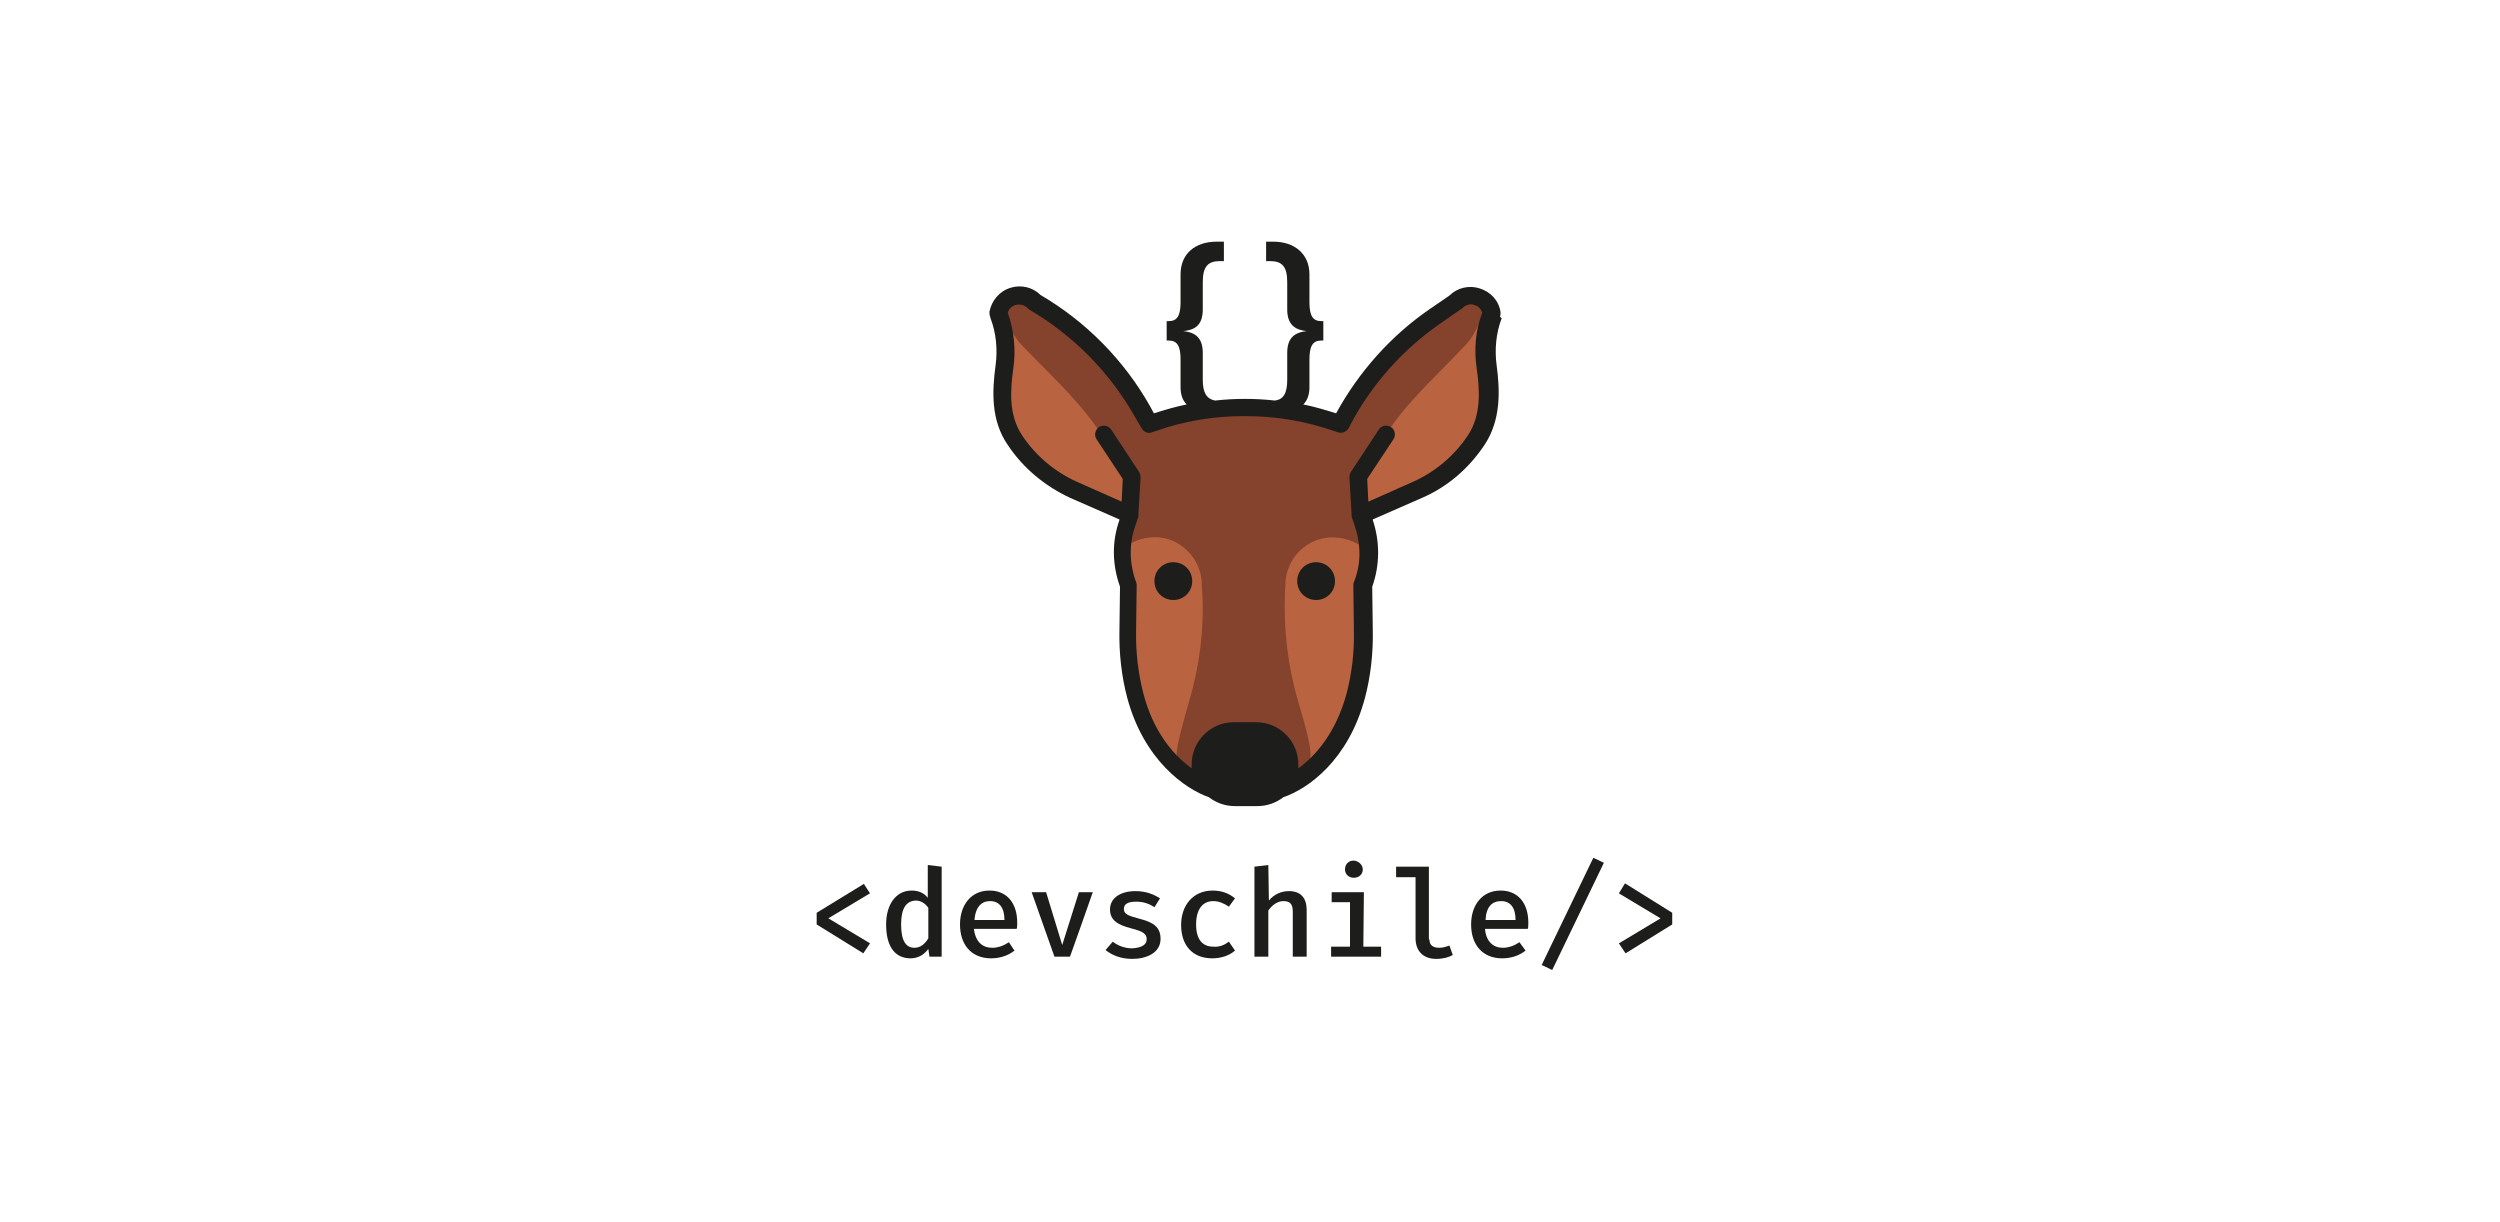 <?xml version="1.0" encoding="utf-8"?>
<!-- Generator: Adobe Illustrator 28.0.0, SVG Export Plug-In . SVG Version: 6.00 Build 0)  -->
<svg version="1.1" id="Layer_1" xmlns="http://www.w3.org/2000/svg" xmlns:xlink="http://www.w3.org/1999/xlink" x="0px" y="0px"
	 viewBox="0 0 450 220" style="enable-background:new 0 0 450 220;" xml:space="preserve">
<style type="text/css">
	.st0{fill:#1D1D1B;}
	.st1{fill-rule:evenodd;clip-rule:evenodd;fill:#1D1D1B;}
	.st2{fill:#B96341;}
	.st3{fill:#85422C;}
</style>
<path class="st0" d="M156.6,160.8l-7.5,4.5l7.5,4.5l-1.2,1.8l-8.4-5.2v-2.1l8.5-5.2L156.6,160.8z"/>
<path class="st0" d="M162.2,166.4c0,3,0.9,4.2,2.4,4.2c1.1,0,1.9-0.7,2.5-1.7v-5.5c-0.6-0.8-1.3-1.3-2.3-1.3
	C163.1,162.2,162.2,163.5,162.2,166.4 M169.5,156v16.2h-2.2l-0.2-1.4c-0.8,1.1-1.9,1.7-3.2,1.7c-3,0-4.4-2.4-4.4-6.1
	c0-3.5,1.7-6.1,4.6-6.1c1.2,0,2.2,0.4,2.9,1.3v-5.9L169.5,156L169.5,156z"/>
<path class="st0" d="M175.4,165.6h5.4c0-2.2-0.9-3.4-2.6-3.4C176.7,162.2,175.6,163.2,175.4,165.6 M178.6,170.6c1.1,0,2.1-0.4,3-1
	l1,1.5c-1.1,0.9-2.6,1.4-4.2,1.4c-3.6,0-5.6-2.5-5.6-6.1c0-3.5,2-6.1,5.3-6.1c3.1,0,5,2.2,5,5.8c0,0.4,0,0.8-0.1,1.1h-7.7
	C175.6,169.6,176.9,170.6,178.6,170.6"/>
<path class="st0" d="M192.6,172.2h-2.8l-4.1-11.6h2.6l2.9,9.5l3-9.5h2.5C196.7,160.7,192.6,172.2,192.6,172.2z"/>
<path class="st0" d="M206.4,169.1c0-0.9-0.4-1.4-2.8-2c-2.3-0.6-3.8-1.4-3.8-3.4c0-2,1.8-3.3,4.6-3.3c1.9,0,3.3,0.6,4.4,1.3l-1,1.6
	c-0.9-0.6-1.9-1-3.3-1c-1.6,0-2.2,0.5-2.2,1.3c0,0.9,0.6,1.2,2.9,1.8c2.3,0.6,3.7,1.4,3.7,3.6c0,2.5-2.5,3.6-5.1,3.6
	c-2.1,0-3.7-0.7-4.8-1.6l1.3-1.5c0.9,0.7,2.1,1.2,3.5,1.2C205.4,170.6,206.4,170.1,206.4,169.1"/>
<path class="st0" d="M221.2,169.5l1.1,1.6c-1,0.9-2.5,1.4-4.1,1.4c-3.6,0-5.6-2.4-5.6-6c0-3.5,2.1-6.2,5.7-6.2c1.6,0,2.9,0.5,4,1.4
	l-1.1,1.5c-0.9-0.6-1.8-1-2.8-1c-1.8,0-3.1,1.3-3.1,4.2c0,2.9,1.3,4,3.1,4C219.5,170.5,220.4,170.1,221.2,169.5"/>
<path class="st0" d="M228.4,162.1c0.9-1.1,2.2-1.7,3.6-1.7c2.2,0,3.2,1.3,3.2,3.4v8.4h-2.5v-8.1c0-1.4-0.5-1.9-1.7-1.9
	c-1.1,0-2.1,0.8-2.7,1.7v8.3h-2.5V156l2.5-0.3L228.4,162.1L228.4,162.1z"/>
<path class="st0" d="M245.3,156.5c0,0.9-0.7,1.5-1.6,1.5c-1,0-1.6-0.7-1.6-1.5c0-0.9,0.6-1.6,1.6-1.6
	C244.6,155,245.3,155.7,245.3,156.5 M245.4,170.4h3.2v1.8h-9v-1.8h3.4v-8h-3.3v-1.8h5.8L245.4,170.4L245.4,170.4z"/>
<path class="st0" d="M257.3,169.1c0,1.1,0.7,1.5,1.8,1.5c0.7,0,1.2-0.2,1.8-0.4l0.6,1.7c-0.7,0.4-1.7,0.7-3,0.7
	c-2.3,0-3.7-1.4-3.7-3.7v-11h-3.5V156h5.9V169.1L257.3,169.1z"/>
<path class="st0" d="M267.4,165.6h5.4c0-2.2-0.9-3.4-2.6-3.4C268.6,162.2,267.5,163.2,267.4,165.6 M270.5,170.6c1.1,0,2.1-0.4,3-1
	l1.1,1.5c-1.1,0.9-2.6,1.4-4.2,1.4c-3.6,0-5.6-2.5-5.6-6.1c0-3.5,2-6.1,5.3-6.1c3.1,0,5,2.2,5,5.8c0,0.4,0,0.8-0.1,1.1h-7.7
	C267.5,169.6,268.9,170.6,270.5,170.6"/>
<path class="st1" d="M288.7,155.3l-9.3,19.3l-1.9-0.9l9.3-19.3L288.7,155.3z"/>
<path class="st0" d="M301,164.3v2.1l-8.4,5.2l-1.2-1.8l7.5-4.5l-7.5-4.5l1.1-1.8L301,164.3L301,164.3z"/>
<path class="st2" d="M266.8,62.2l1.6-6.8c-0.5-3.1-4.4-4.3-6.6-2c0,0-16.1,13-20.7,22c-0.1,0.1-0.6-0.2-0.6-0.2
	c-5.4-1.9-11-2.8-16.6-2.8c-5.6,0-11.2,0.9-16.6,2.8c0,0-0.5,0.4-0.6,0.2c-4.8-9.4-20.7-22-20.7-22c-2.2-2.3-6-1.1-6.6,2l1.2,5.5
	c-1,6.2-1.7,12.1,1.8,17.4c2.6,3.9,6.3,7,10.5,8.9l10.1,4.5l-0.5,1.5c-1.3,3.6-1.2,7.6,0.2,11.2l-0.2,8.2c-0.2,9.3,2,20.8,10.3,24.8
	c0.7,0.3,0.9,0.8,0.9,0.8l0.5,0c0.6,1.1,1.3,2.2,2.1,3.1c4.1,4.5,11.3,4.5,15.4,0c0.8-0.9,1.5-1.9,2.1-3l0.6,0c0,0,0.3-0.4,0.9-0.8
	c9.8-6.2,10.6-15.4,10.3-24.8l-0.2-8.2c1.4-3.6,1.4-7.5,0.2-11.2l-0.5-1.5l0-0.2l9.8-4.4c4.3-1.9,7.9-5,10.5-8.9
	C268.9,73,267.8,68.5,266.8,62.2"/>
<path class="st3" d="M266.9,53.9c-0.6-0.9-1.9-1.2-2.9-0.7c-3.6,1.8-15.4,8.4-23.3,22.9c0,0-0.8-0.2-1.8-0.5
	c-4.3-1.3-8.8-2.2-13.2-2.5l0-0.2L224,73l-1.6-0.1l0,0.2c-4.5,0.3-8.9,1.1-13.2,2.5c-1,0.3-1.8,0.6-1.8,0.5
	C199.5,61.6,187.7,55,184,53.3c-1-0.5-2.3-0.3-2.9,0.7c-0.3,0.4-0.4,0.9-0.4,1.5c0.1,1,1.1,4.4,3.2,6.6c6.3,6.6,13,12.3,17.1,20.9
	c1.1,2.4,2.1,4.2,2,4.8c-0.3,2.8-1.3,11.2-1.3,11.2l0.7-0.5c2.9-2.1,6.9-2.5,9.9-0.5c2.2,1.4,3.7,3.7,4,6.5c0,0,0,0.8,0.1,2
	c0.4,6.7-0.5,13.5-2.4,19.9c-1.1,3.8-2.2,7.8-2.2,9.3c0,9.1,24.1,9.1,24.1,0c0-1.5-1-5.4-2.2-9.3c-1.9-6.5-2.7-13.2-2.4-19.9
	c0.1-1.2,0.1-2,0.1-2c0.3-2.8,1.8-5.1,4-6.5c3-1.9,7-1.6,9.9,0.5l0.7,0.5c0,0-1-8.4-1.3-11.2c-0.1-0.6,0.9-2.4,2-4.8
	c4.1-8.6,10.9-14.3,17.1-20.9c2.1-2.2,3.1-5.6,3.2-6.6C267.3,54.8,267.1,54.3,266.9,53.9"/>
<path class="st0" d="M214.6,104.6c0,1.9-1.5,3.4-3.4,3.4c-1.9,0-3.4-1.5-3.4-3.4c0-1.9,1.5-3.4,3.4-3.4
	C213.1,101.2,214.6,102.7,214.6,104.6"/>
<path class="st0" d="M240.3,104.6c0,1.9-1.5,3.4-3.4,3.4c-1.9,0-3.4-1.5-3.4-3.4c0-1.9,1.5-3.4,3.4-3.4
	C238.8,101.2,240.3,102.7,240.3,104.6"/>
<path class="st0" d="M265.8,66.3c0.6,4.1,0.8,8.5-1.6,12.1c-2.4,3.6-5.8,6.5-9.8,8.3l-8.1,3.6l-0.2-4.1l4.7-7.1
	c0.5-0.7,0.3-1.8-0.4-2.2c-0.7-0.5-1.8-0.3-2.2,0.4l-5,7.6c-0.2,0.3-0.3,0.6-0.3,1l0.4,6.9c0,0.2,0,0.3,0.1,0.5l0.5,1.5
	c1.1,3.3,1.1,6.8-0.2,10c-0.1,0.2-0.1,0.4-0.1,0.6l0.1,8c0.1,4.1-0.4,7.9-1.3,11.4c-1.9,7-5.5,11.2-8.7,13.5c0-0.2,0-0.5,0-0.7
	c0-4.2-3.4-7.6-7.6-7.6h-4c-4.2,0-7.6,3.4-7.6,7.6c0,0.2,0,0.5,0,0.7c-3.2-2.3-6.9-6.5-8.7-13.5c-0.9-3.5-1.4-7.4-1.3-11.4l0.1-8
	c0-0.2,0-0.4-0.1-0.6c-1.2-3.2-1.3-6.8-0.2-10l0.5-1.5c0.1-0.1,0.1-0.3,0.1-0.5l0.4-6.9c0-0.3-0.1-0.7-0.3-1l-5-7.6
	c-0.5-0.7-1.5-0.9-2.2-0.4c-0.7,0.5-0.9,1.5-0.4,2.2l4.7,7.1l-0.2,4.1l-8.1-3.6c-4-1.8-7.4-4.7-9.8-8.3c-2.4-3.6-2.2-7.9-1.6-12.1
	c0.5-3.4,0.1-6.9-1-10c0.2-0.7,0.7-1.2,1.4-1.4c0.8-0.2,1.7,0,2.2,0.6c0.1,0.1,0.2,0.2,0.4,0.3c7.8,4.6,14.2,11.1,18.7,18.9l1.4,2.4
	c0.4,0.7,1.2,1,1.9,0.7l0.6-0.2c5.1-1.8,10.4-2.7,15.8-2.7c0.1,0,0.2,0,0.2,0c0,0,0.1,0,0.1,0c0,0,0,0,0.1,0c5.5,0,10.8,0.9,16,2.7
	l0.6,0.2c0.8,0.3,1.6-0.1,2-0.8l0.3-0.6c3.8-7.2,9.4-13.5,16.2-18.2l3.6-2.5c0.1-0.1,0.2-0.1,0.3-0.2c0.6-0.6,1.4-0.9,2.2-0.6
	c0.7,0.2,1.2,0.7,1.4,1.4C265.6,59.4,265.3,62.9,265.8,66.3 M270.1,56.2c-0.3-2.1-1.8-3.7-3.8-4.3c-1.9-0.6-4-0.1-5.4,1.3l-3.5,2.4
	c-7,4.8-12.8,11.3-16.9,18.8c-1.9-0.6-3.9-1.2-5.9-1.6c0.7-0.7,1.1-1.7,1.1-3.1v-5c0-2.4,0.6-3.4,2.1-3.4h0.4v-3.5h-0.4
	c-1.5,0-2.1-1-2.1-3.4v-5c0-3.8-2.8-5.9-6.5-5.9h-1.3v3.5h0.7c2.2,0,3.1,1,3.1,3.8v4.9c0,3,1.7,3.7,3.5,3.9
	c-1.8,0.2-3.5,0.9-3.5,3.9v4.9c0,2.4-0.7,3.5-2.2,3.7c-1.8-0.2-3.6-0.3-5.4-0.3c-1.8,0-3.6,0.1-5.4,0.3c-1.5-0.3-2.2-1.4-2.2-3.7
	v-4.9c0-3-1.7-3.7-3.5-3.9c1.8-0.2,3.5-0.8,3.5-3.9v-4.9c0-2.8,0.9-3.8,3.1-3.8h0.7v-3.5h-1.3c-3.8,0-6.5,2.1-6.5,5.9v5
	c0,2.4-0.6,3.4-2.1,3.4h-0.4v3.5h0.4c1.5,0,2.1,1,2.1,3.4v5c0,1.4,0.4,2.4,1.1,3.1c-2,0.4-4,1-5.9,1.6l-0.7-1.3
	c-4.7-8.3-11.5-15.2-19.7-20c-1.4-1.4-3.5-1.9-5.4-1.3c-2,0.6-3.4,2.3-3.8,4.3c0,0.3,0,0.6,0.1,0.8l0.1,0.4c1,2.6,1.3,5.6,0.9,8.5
	c-0.6,4.5-0.9,9.8,2.2,14.3c2.8,4.2,6.7,7.4,11.2,9.5l8.9,3.9l0,0.1c-1.4,3.9-1.3,8.1,0.1,12l-0.1,7.7c-0.1,4.4,0.4,8.5,1.4,12.3
	c3,11.2,10.4,16.4,14.7,17.9c1.3,1,2.9,1.6,4.7,1.6h4c1.8,0,3.4-0.6,4.7-1.6c4.4-1.5,11.7-6.6,14.7-17.9c1-3.8,1.5-8,1.4-12.3
	l-0.1-7.7c1.4-3.9,1.4-8.1,0.1-12l0-0.1l8.9-3.9c4.6-2,8.4-5.3,11.2-9.5c3-4.5,2.8-9.8,2.2-14.3c-0.4-2.9-0.1-5.9,0.9-8.5L270,57
	C270.1,56.7,270.1,56.4,270.1,56.2"/>
</svg>
